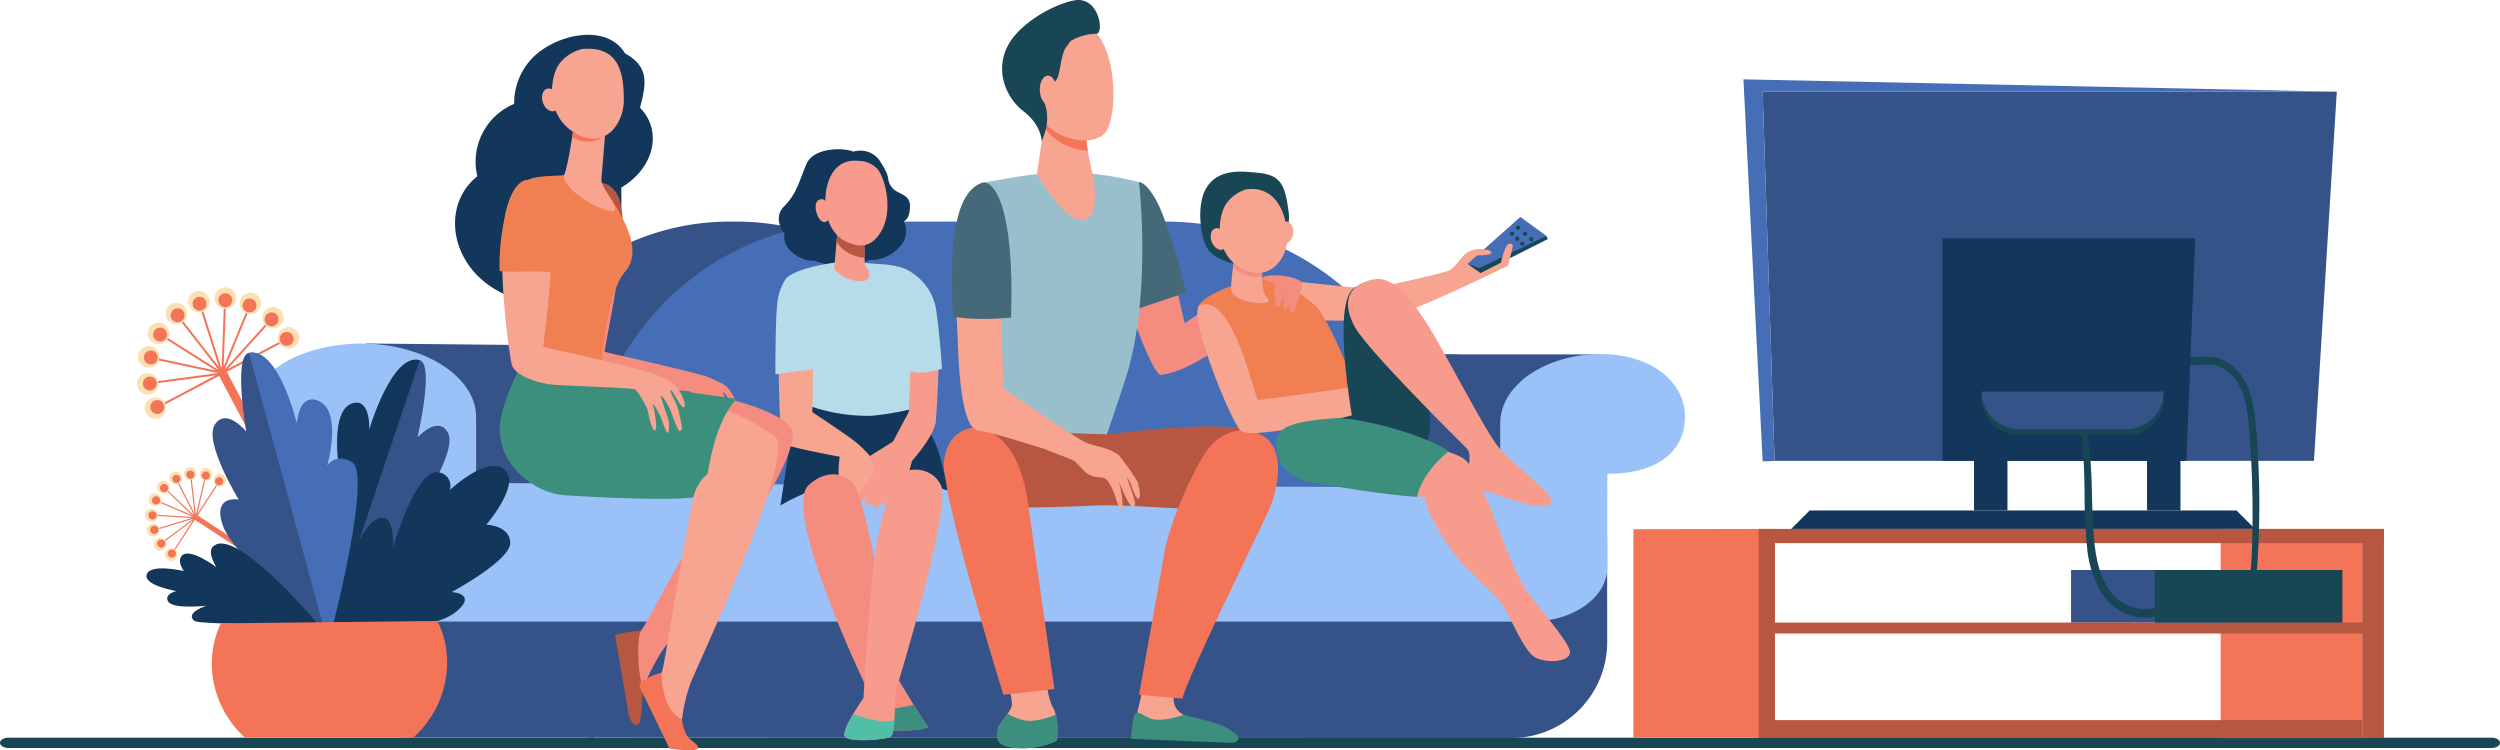 <svg xmlns="http://www.w3.org/2000/svg" width="516.76" height="155.083" viewBox="0 0 516.76 155.083">
  <g id="Group_521" data-name="Group 521" transform="translate(-74.298 -953.584)">
    <g id="Group_11" data-name="Group 11" transform="translate(74.298 1106.058)">
      <path id="Path_1" data-name="Path 1" d="M74.3,1261.466h0c0,.592.782,1.072,1.746,1.072H589.312c.964,0,1.746-.48,1.746-1.072h0c0-.592-.782-1.072-1.746-1.072H76.044C75.08,1260.394,74.3,1260.874,74.3,1261.466Z" transform="translate(-74.298 -1260.394)" fill="#184655"/>
    </g>
    <g id="Group_12" data-name="Group 12" transform="translate(126.558 999.387)">
      <path id="Rectangle_7" data-name="Rectangle 7" d="M0,0H104.048a0,0,0,0,1,0,0V0A51.326,51.326,0,0,1,52.721,51.326h-1.4A51.326,51.326,0,0,1,0,0V0A0,0,0,0,1,0,0Z" transform="translate(151.316 51.326) rotate(-180)" fill="#355389"/>
      <path id="Rectangle_8" data-name="Rectangle 8" d="M0,0H176.329a0,0,0,0,1,0,0V0a56.419,56.419,0,0,1-56.419,56.419H56.418A56.418,56.418,0,0,1,0,0V0A0,0,0,0,1,0,0Z" transform="translate(245.097 56.419) rotate(180)" fill="#466eb6"/>
      <path id="Path_2" data-name="Path 2" d="M232.757,1172.636l40.893,5.379-.972-81.1-46.04-.464Z" transform="translate(-203.19 -1071.256)" fill="#355389"/>
      <path id="Path_3" data-name="Path 3" d="M179.456,1109.68c0-7.153,9.759-12.979,21.949-13.214v-.009h0c13.322-.1,24.208,6.756,24.208,15.253v37l-25.327-3.82-5.392-20.018C182.427,1124.818,179.456,1116.949,179.456,1109.68Z" transform="translate(-179.456 -1071.256)" fill="#9bc1f9"/>
      <path id="Path_4" data-name="Path 4" d="M659.109,1101l33.815,0,.469,57.924-47.655-.052Z" transform="translate(-414.012 -1073.541)" fill="#355389"/>
      <path id="Path_5" data-name="Path 5" d="M655.313,1101c11.484.22,20.677,5.609,20.677,12.328,0,6.827-9.494,12.367-21.238,12.417l-.547,24.24h-21.7v-34.75C632.508,1107.258,642.763,1100.907,655.313,1101Z" transform="translate(-407.357 -1073.544)" fill="#355389"/>
      <path id="Path_6" data-name="Path 6" d="M736.473,1113.745c0-6.719-6.3-12.7-16.98-12.917v-.01h0c-11.673-.1-21.213,6.346-21.213,14.327v34.75l22.049.047v-15.263l.114-9.083C731.366,1125.547,736.473,1120.572,736.473,1113.745Z" transform="translate(-440.442 -1073.451)" fill="#9bc1f9"/>
      <path id="Path_7" data-name="Path 7" d="M220.781,1177.934l259.4-.873.022,21.648a19.846,19.846,0,0,1-19.846,19.854l-226.835-.113c-10.28,0-12.422-8.221-12.422-18.5Z" transform="translate(-200.244 -1111.804)" fill="#355389"/>
      <path id="Path_8" data-name="Path 8" d="M236.548,1183.01H464.464c8.708,0,15.767-5.015,15.767-11.2l-.027-16.373-259.423-1.185v17.558C220.781,1177.994,227.84,1183.01,236.548,1183.01Z" transform="translate(-200.244 -1100.328)" fill="#9bc1f9"/>
    </g>
    <g id="Group_14" data-name="Group 14" transform="translate(269.373 953.584)">
      <path id="Path_9" data-name="Path 9" d="M540.64,1069.591s6.285,18.765,8.216,18.583c6.887-.647,17.3-9.628,17.3-9.628l4.692-8.956-3.988-.745-13.1,8.645-2.406-10.368Z" transform="translate(-503.959 -1010.699)" fill="#f48c7f"/>
      <path id="Path_10" data-name="Path 10" d="M543.363,1029.323c.483.02,1.8.461,3.739,4.1,2.47,4.652,6.079,18.7,6.079,18.7l-10.923,3.682-1.235-2.616-2.28-22.578S543.229,1029.318,543.363,1029.323Z" transform="translate(-503.004 -991.683)" fill="#456978"/>
      <path id="Path_11" data-name="Path 11" d="M498.556,1025.248a66.019,66.019,0,0,1,14.242,2.026s2.6,22.264-2.34,39.181c-1.106,3.787-5.189,15.538-5.189,15.538l-27.287-.716s5.248-28.34,3.823-32.991-1.459-20.862-1.459-20.862.219-.034,7.173-1.231A72.422,72.422,0,0,1,498.556,1025.248Z" transform="translate(-472.439 -989.634)" fill="#99bfcc"/>
      <path id="Path_12" data-name="Path 12" d="M503.02,1132.586s24.985-3.324,30.256-.562S521.57,1148.1,521.57,1148.1s-14.517-.888-18.8-.863c-4.251.024-17.246,1.008-24.8-.009s-6.7-12.936-5.272-14.39S503.02,1132.586,503.02,1132.586Z" transform="translate(-469.304 -1042.794)" fill="#b75742"/>
      <path id="Path_13" data-name="Path 13" d="M554.82,1240.367s-.9,2.617.665,4.361,8.121,3.488,8.976,4.433a2.519,2.519,0,0,1,.784,1.745l-18.427-.591.24-5.156.877-3.7Z" transform="translate(-507.066 -1097.846)" fill="#f7a491"/>
      <path id="Path_14" data-name="Path 14" d="M555.576,1250.436s-4.749,1.744-7.029.678-2.208-1.357-2.873-.969-.941,5.271-.941,5.271l20.717.812c1.443-.021,2.029-1.028.864-1.878a21.393,21.393,0,0,0-2.094-1.395C562.6,1252.083,555.576,1250.436,555.576,1250.436Z" transform="translate(-506.018 -1102.682)" fill="#3c8f7c"/>
      <path id="Path_15" data-name="Path 15" d="M561.762,1137.175c1.722-2.628,6.046-6.444,11.477-3.737,5.181,2.582,3.815,10.811,1.536,15.85s-16.883,34.546-17.738,38.712l-8.976-.8s4.3-24.056,5.342-29.87C554.409,1151.736,558.783,1141.725,561.762,1137.175Z" transform="translate(-507.692 -1043.59)" fill="#f47458"/>
      <path id="Path_16" data-name="Path 16" d="M498.589,1227.887s.736,7.874,2.089,10.054-.071,5.887-.142,6.4-2.85,1.235-7.267.8-4.345-1.381-3.989-2.907,2.707-3.489,2.85-4.942-1.354-6.687-1.354-6.687Z" transform="translate(-478.048 -1091.568)" fill="#f7a491"/>
      <path id="Path_17" data-name="Path 17" d="M492.711,1257.532c-4.417-.436-3.871-2.446-3.515-3.973a11.783,11.783,0,0,1,1.983-3.148,9.964,9.964,0,0,0,3.217,1.331c1.992.545,5.044-.431,6.784-1.107a14.368,14.368,0,0,1,.268,5.176C501.378,1256.321,497.127,1257.969,492.711,1257.532Z" transform="translate(-477.964 -1102.899)" fill="#3c8f7c"/>
      <path id="Path_18" data-name="Path 18" d="M484.236,1147.073c.918,6.435,5.462,38.47,5.462,38.47l-10.543,1.211s-12.965-41.813-12.3-48.209,5.518-6.934,5.518-6.934S481.807,1130.038,484.236,1147.073Z" transform="translate(-466.829 -1043.119)" fill="#f47458"/>
      <path id="Path_19" data-name="Path 19" d="M476.771,1034.569c3.823-1.429,4.792,40.045,4.792,40.045,3.545,2.395,14.569,9.955,16.954,11.144.969.482,3.571.974,4.564,1.4a10.8,10.8,0,0,1,2.33,1.241,49.965,49.965,0,0,1,3.892,5.543c.19.824.76,2.956.19,3.392s-1.662-3.149-1.662-3.149l-.776-1.344c.609,2.274,2.268,5.778,1.467,6.218-.781.429-2.152-2.942-3.165-5.285.708,2.28,1.14,5.863.476,5.986-.6.111-1.059-4.014-2.874-6.2-.672-.811-2.023-.477-2.754-.775a5.636,5.636,0,0,1-1.8-.938l-2.073-2.189a26.814,26.814,0,0,0-2.87-1.2c-1.121-.382-2.7-1.141-4.155-1.587-8.359-2.568-10.449-3.15-13.013-3.586s-3.789-7.242-4.154-17.845C471.737,1053.635,469.717,1037.207,476.771,1034.569Z" transform="translate(-469.211 -994.304)" fill="#f7a491"/>
      <path id="Path_20" data-name="Path 20" d="M470.424,1057.2c-.559-11.3-.477-25.229,5.879-27.6,2.508-.938,6.929,4.7,6.134,27.834C479.044,1057.708,474.062,1057.934,470.424,1057.2Z" transform="translate(-468.529 -991.772)" fill="#456978"/>
      <path id="Path_21" data-name="Path 21" d="M507.208,1003.113l-1.686,11.04s6.137,10.624,10.03,9.417c3.266-1.013,1.541-9.384,1.541-9.384s-.623-2.313-1.021-4.889a17.889,17.889,0,0,1-.225-5.035C516.38,1000.953,507.208,1003.113,507.208,1003.113Z" transform="translate(-486.293 -978.15)" fill="#f7a491"/>
      <path id="Path_22" data-name="Path 22" d="M517.4,1004.262c.534-3.31-8.638-1.149-8.638-1.149l-.148.969a5.358,5.358,0,0,0,.994,1.629,12.111,12.111,0,0,0,8.02,3.6A17.928,17.928,0,0,1,517.4,1004.262Z" transform="translate(-487.85 -978.15)" fill="#f47458"/>
      <g id="Group_13" data-name="Group 13" transform="translate(12.065)">
        <path id="Path_23" data-name="Path 23" d="M505.169,966.841c-.259-.094-2.078,13.314,1.374,17s10.175,4.9,12.587,1.991c2.668-3.214,2.534-17.623-2.832-21.418S505.169,966.841,505.169,966.841Z" transform="translate(-497.824 -958.416)" fill="#f7a491"/>
        <path id="Path_24" data-name="Path 24" d="M505.9,953.684c-4.147.84-10.63,4.414-13.272,8.761-3.25,5.345-.85,11.267,2.934,14.172s3.731,6.257,3.731,6.257l.6-1.731a9.644,9.644,0,0,0,.474-4.089,7.927,7.927,0,0,0-.612-2.458c-.909-1.941,1.955-3.23,2.758-4.844.619-1.243.649-4.087,1.623-6.141l1.163-1.568a11.037,11.037,0,0,1,5.311-1.49C512.233,960.612,511.225,952.606,505.9,953.684Z" transform="translate(-491.107 -953.584)" fill="#184655"/>
        <path id="Path_25" data-name="Path 25" d="M510.217,987.949c.028,1.636-.721,2.975-1.672,2.991s-1.744-1.3-1.771-2.933.721-2.975,1.672-2.991S510.19,986.313,510.217,987.949Z" transform="translate(-498.988 -969.396)" fill="#f7a491"/>
      </g>
    </g>
    <g id="Group_15" data-name="Group 15" transform="translate(321.793 989.062)">
      <path id="Path_26" data-name="Path 26" d="M603.4,1063.327s17.684,2,19.717,2,14.318-2.876,16.491-3.563,2.635-3.8,5.5-4.412,3.161.769,3.161.769,3.861.462,3.861,1.479v1.016s-21.067,10.467-26.242,11.1-18.48,0-18.48,0Z" transform="translate(-587.948 -1041.182)" fill="#f7a491"/>
      <path id="Path_27" data-name="Path 27" d="M610.675,1119.237l8.732,7.421s6.511.211,6.722,0,2.426-7.421,2.426-7.421l-6.725-5.2Z" transform="translate(-591.609 -1069.776)" fill="#184655"/>
      <path id="Path_28" data-name="Path 28" d="M597.661,1075.819c3.917,5.726,8.937,19.689,8.937,19.689l-16.583,5.263S571.5,1078.309,572.8,1075.1c1.094-2.7,11.284-6.3,15.173-5.641C590.831,1069.937,596.856,1074.642,597.661,1075.819Z" transform="translate(-572.524 -1047.31)" fill="#f08052"/>
      <path id="Path_29" data-name="Path 29" d="M603.542,1097.368s-17.993,2.526-18.665,2.526-5-21.978-11.935-19.637c-3.127,1.057,6.271,23.943,8.228,25.9,2.3,2.3,23.268-3.125,23.268-3.125Z" transform="translate(-572.311 -1052.695)" fill="#f7a491"/>
      <path id="Path_30" data-name="Path 30" d="M635.181,1101.422s7.394,8.906,11.429,7.73,4.369-7.73,4.369-7.73c.84-4.2-6.722-25.21-6.722-25.21s-6.212-5.114-8.89-3.347C630.593,1076.012,634.86,1099.156,635.181,1101.422Z" transform="translate(-602.9 -1048.878)" fill="#184655"/>
      <path id="Path_31" data-name="Path 31" d="M640.138,1069.724c3.619-.75,6.89,2.626,10.756,8.508s12.727,23.58,15.5,26.55c2.826,3.031,6.516,5.836,9.348,8.667,1.188,1.188,2.382,3.164-.811,3.164s-12.515-3.51-14.622-4.5c-1.688-.8.8-5.874-.756-7.429s-20.388-20.157-23.108-25.042C633.917,1075.111,634.276,1070.938,640.138,1069.724Z" transform="translate(-603.824 -1047.433)" fill="#f79c8d"/>
      <path id="Path_32" data-name="Path 32" d="M679.153,1170.078c-4.2-5.546-8.919-23.448-12.868-27.4-.993-.994-2.907-1.461-5.294-2.426-4.274,2.931-8.981,4.66-12.23,9.071,3.4.419,6.648.754,9.011.868,0,0-.288,2.881,6.277,12.017,1.848,2.572,8.369,8.117,9.663,10.143,2.155,3.377,4.361,9.194,6.621,10.856,1.672,1.23,6.55,1.411,7.408-.478C688.439,1181.2,683.355,1175.624,679.153,1170.078Z" transform="translate(-610.768 -1082.964)" fill="#f79c8d"/>
      <path id="Path_33" data-name="Path 33" d="M606.33,1130.009c1.97-1.811,7.856-2.245,10.588-2.48,4.5-.388,18.354,3.1,23.9,6.8-3.043,2.434-5.69,5.7-6.591,9.445-6.292-.373-17.053-2.143-21.974-3.011-3.2-.565-5.82-2.927-6.276-4.187C604.8,1133.326,604.888,1131.335,606.33,1130.009Z" transform="translate(-588.838 -1076.547)" fill="#3c8f7c"/>
      <path id="Path_34" data-name="Path 34" d="M574.647,1028.56c-1.95,3.477-1.1,10.351.523,12.564s5.481,2.907,5.481,2.907l5.653,1.346s4.085-5.231,5.211-8.783c.435-1.374.509-2.266,0-5.18-.658-3.765-1.631-5.713-5.739-6.166C581.787,1024.807,577,1024.356,574.647,1028.56Z" transform="translate(-572.92 -1024.974)" fill="#184655"/>
      <path id="Path_35" data-name="Path 35" d="M608.88,1048.278c-.2,1.264-1.069,2.184-1.949,2.055s-1.433-1.258-1.236-2.523,1.069-2.184,1.949-2.054S609.076,1047.014,608.88,1048.278Z" transform="translate(-589.084 -1035.422)" fill="#f7a491"/>
      <path id="Path_36" data-name="Path 36" d="M592.972,1060.082s-.846,5.989.949,7.609c1.9,1.71-6.861,1.24-7.478-1.586-.334-1.527.862-8.268.862-8.268Z" transform="translate(-579.39 -1041.505)" fill="#f7a491"/>
      <path id="Path_37" data-name="Path 37" d="M587.695,1057.837l5.667,2.245a24.4,24.4,0,0,0-.2,3.146,7.29,7.29,0,0,1-4.665-1.061,9.572,9.572,0,0,1-1.34-.919C587.411,1059.433,587.695,1057.837,587.695,1057.837Z" transform="translate(-579.78 -1041.505)" fill="#f48c7f"/>
      <path id="Path_38" data-name="Path 38" d="M587.072,1032.273a7.783,7.783,0,0,0-4.251,3.217c-1.573,2.53-2.442,9.844,3.176,13.043s9.706-1.755,9.6-6.442S593.345,1031.414,587.072,1032.273Z" transform="translate(-577.003 -1028.604)" fill="#f7a491"/>
      <path id="Path_39" data-name="Path 39" d="M581.064,1050.2c.444,1.2.125,2.415-.712,2.707s-1.877-.448-2.32-1.651-.125-2.415.712-2.707S580.62,1049,581.064,1050.2Z" transform="translate(-575.087 -1036.802)" fill="#f7a491"/>
      <path id="Path_40" data-name="Path 40" d="M695.623,1043.814l-10.9,9.694,2.68,1.89,13.583-7.68Z" transform="translate(-628.856 -1034.451)" fill="#466eb6"/>
      <path id="Path_41" data-name="Path 41" d="M689.978,1057.877s-.208-.536-1.59-.565l-1.383-.03s-1.636.421-1.636.906S690.29,1058.708,689.978,1057.877Z" transform="translate(-629.183 -1041.226)" fill="#f7a491"/>
      <path id="Path_42" data-name="Path 42" d="M684.719,1057.459l2.449.886,13.814-6.676.326.662L687.4,1059.35Z" transform="translate(-628.856 -1038.402)" fill="#184655"/>
      <path id="Path_43" data-name="Path 43" d="M698.729,1059.483l-2.691,1.028,1.282-1.7s.846-3.872,1.724-3.872.69.45.658.71A35.355,35.355,0,0,1,698.729,1059.483Z" transform="translate(-634.55 -1040.048)" fill="#f7a491"/>
    </g>
    <g id="Group_16" data-name="Group 16" transform="translate(234.576 984.435)">
      <path id="Path_44" data-name="Path 44" d="M413.638,1016.164a4.866,4.866,0,0,1,5.679,2.244c2.229,3.5,1.024,3.164,2.109,4.911s3.917,1.386,3.917,4.1-1.266,3.133-1.266,3.133a4.616,4.616,0,0,1-.12,4.278,8.055,8.055,0,0,1-7.061,3.736s-3.966,2.175-7.943,1.147-2.591-1.027-4.218-1.027-6.026-2.229-5.3-5.484c0,0-2.68-3.184-.079-5.785s3.093-5.242,4.6-8.737S411.83,1015.32,413.638,1016.164Z" transform="translate(-397.518 -1015.663)" fill="#13375b"/>
      <path id="Path_45" data-name="Path 45" d="M413.5,1062.219s-9.649.969-12.207,3.527l5.86,30.057s11.936,2.678,19.532.2c0,0,4.64-24.662.791-30.991-1.283-2.109-7.129-2.2-7.129-2.2Z" transform="translate(-399.063 -1039.082)" fill="#b7dce9"/>
      <path id="Path_46" data-name="Path 46" d="M405.5,1122.823l-4.657,7.807-1.953,12.587s8.029-4.992,12.7-3.8,12.587-.977,14.975-.977,6.835,1.672,6.835,1.672-1.381-9.781-4.176-12.578c-.944-.944-3.654-4.159-3.654-4.159a61.605,61.605,0,0,1-7.724,1.283A36.361,36.361,0,0,1,405.5,1122.823Z" transform="translate(-397.856 -1069.568)" fill="#13375b"/>
      <path id="Path_47" data-name="Path 47" d="M398.178,1106.213s.122,14.69.9,15.463,11.719,2.767,11.719,2.767a22.493,22.493,0,0,0-.2,4.8c.285,1.14,5.33,3.906,5.534,3.906a30.665,30.665,0,0,0,2.645-5.9c.2-1.1-2.97-4.6-5.33-6.348s-8.316-5.669-8.316-5.669l.178-9.671Z" transform="translate(-397.498 -1060.885)" fill="#f7a491"/>
      <path id="Path_48" data-name="Path 48" d="M442.055,1106.051s-.326,7.61-.326,8.382v.773l-3.3,6.226-4.776,2.988s1.114,2.871.747,3.6-3.2,3.651-3.2,4.45.514,1.206,1.246,1a6.434,6.434,0,0,0,1.912-1.546s-2.2,2.035-1.791,2.442,1.811-.1,2.523-.814c0,0-1.14,1.078-.834,1.384s1.069.152,1.424-.2,1.322-1.18,1.322-1.18-.387.468-.2.651,1.4.753,3.275-2.808a21.71,21.71,0,0,0,2.258-5.961s4.619-5.107,4.924-8.159.59-11.475.59-11.475Z" transform="translate(-414.113 -1061.009)" fill="#f79c8d"/>
      <path id="Path_49" data-name="Path 49" d="M409.4,1153.191c1.946-1.946,5.859-3.8,9.115-.65s8.789,39.5,8.789,39.5,5.884,9.943,6.752,10.811-6.684,1.36-8.963.6-3.54-8.264-3.54-8.264S403.961,1158.633,409.4,1153.191Z" transform="translate(-402.62 -1083.666)" fill="#f48c7f"/>
      <path id="Path_50" data-name="Path 50" d="M445.749,1246.723a60.707,60.707,0,0,1-8.469,1.34c.585,1.7,1.38,3.286,2.365,3.614,2.279.76,9.831.268,8.963-.6A47.716,47.716,0,0,1,445.749,1246.723Z" transform="translate(-417.168 -1131.894)" fill="#3c8f7c"/>
      <path id="Path_51" data-name="Path 51" d="M435.725,1150.995c-1.317,2.717-2.546,8.406-3.2,11.451-1.764,8.218-3.061,33.67-3.061,33.67s-4.924,6.929-3.784,8.068,7.975.566,9.278.009.768-7.813,1.194-9.657c0,0,11.665-37.762,9.3-42.428S436.877,1148.619,435.725,1150.995Z" transform="translate(-411.247 -1082.691)" fill="#f79c8d"/>
      <path id="Path_52" data-name="Path 52" d="M399.036,1069.316a11.17,11.17,0,0,0-1.682,4.123c-.6,2.713-.543,15.734-.543,15.734l8.3-1.14s-.271-9.549,0-9.82S400.176,1069.316,399.036,1069.316Z" transform="translate(-396.81 -1042.652)" fill="#b7dce9"/>
      <path id="Path_53" data-name="Path 53" d="M452.562,1066.392a11.143,11.143,0,0,1,5.564,8.282c.83,5.979,1.162,11.876,1.162,11.876s-4.4,1.495-6.726.416Z" transform="translate(-424.855 -1041.182)" fill="#b7dce9"/>
      <path id="Path_54" data-name="Path 54" d="M427.533,1052.032s-.145,4.8.306,5.25a1.751,1.751,0,0,1,.417,2.343c-.663,1.145-3.54.414-4.881-.241a6.334,6.334,0,0,1-2.117-1.8l.671-7.6Z" transform="translate(-409.108 -1032.927)" fill="#f79c8d"/>
      <path id="Path_55" data-name="Path 55" d="M422.426,1049.983l-.181,2.045a6.728,6.728,0,0,0,3.731,2.888,6.221,6.221,0,0,0,2.061.425c-.062-1.5-.007-3.309-.007-3.309Z" transform="translate(-409.605 -1032.927)" fill="#b75742"/>
      <path id="Path_56" data-name="Path 56" d="M424.533,1020.466a5.122,5.122,0,0,1,4.1,2.049c1.386,2.109,2.892,8.135.6,12.292s-5.213,3.133-6.418,2.711-3.585-1.356-4.79-5.242S417.694,1019.653,424.533,1020.466Z" transform="translate(-407.254 -1018.053)" fill="#f79c8d"/>
      <path id="Path_57" data-name="Path 57" d="M416.23,1038.775s-.136-2.821-1.869-2.273-.412,4.806,1.024,4.666S416.23,1038.775,416.23,1038.775Z" transform="translate(-405.224 -1026.11)" fill="#f79c8d"/>
      <path id="Path_58" data-name="Path 58" d="M435.85,1251.714c-1.541,1.089-6.176-.307-8.539-1.129-1.155,1.95-2.229,4.146-1.631,4.745,1.139,1.139,7.975.566,9.278.009.576-.247.793-1.8.892-3.625Z" transform="translate(-411.247 -1133.837)" fill="#50bfa5"/>
    </g>
    <g id="Group_17" data-name="Group 17" transform="translate(168.357 960.784)">
      <path id="Path_59" data-name="Path 59" d="M274.772,1022.111c11.918,4.749,15.755-5.628,15.456-5.353a32.031,32.031,0,0,1,3.167-1.538c4.776-2.267,4.634-10.268,4.525-15.573,6.853-4.04,8.571-11.781,3.871-16.51,1.446-5.258,1.753-8.566-3.1-11.231-3.672-6.2-13.959-4.1-18.953.767a13.5,13.5,0,0,0-3.957,9.677,12.95,12.95,0,0,0-7.613,14.955C260.246,1003.624,262.61,1017.264,274.772,1022.111Z" transform="translate(-263.565 -968.072)" fill="#13375b"/>
      <path id="Path_60" data-name="Path 60" d="M341.815,1073.818a20.282,20.282,0,0,0-3.471-1.52c-6.418-1.752-19.12-4.572-19.12-4.572-.514-.134-.992-.271-1.444-.391.575-4.277,5-23.226,2.862-29.139-.728-2.014-6.947-6.334-9.6,1.6-2.69,8.038.04,28.114.64,30.758,0,.015,0,.029.006.043.4,2.315,5.153,3.873,8.141,4.1,2.944.228,14.841.575,15.594.887s2.478,3.814,2.478,3.814.731,4.2,1.436,4.083-.417-5.2-.417-5.2a13.1,13.1,0,0,1,1.691,3.038,19.257,19.257,0,0,0,.994,2.507c.458.645.527-1.319.427-1.9-.135-.783-1.659-4.956-1.548-5.068.307-.307,1.8,2.645,1.8,2.645s1.457,4.106,1.743,4.106c1.02,0,.275-1.708-.027-3.47s-2.035-4.313-1.632-4.382,2.161,3.874,2.634,3.206S343.792,1074.448,341.815,1073.818Z" transform="translate(-286.862 -1001.84)" fill="#f48c7f"/>
      <path id="Path_61" data-name="Path 61" d="M322.333,1032.708c-.728-2.014-4.9-6.334-7.557,1.6a43.728,43.728,0,0,0-1.657,13c3.115.3,7-.167,10.089.229C323.572,1041.706,323.367,1035.568,322.333,1032.708Z" transform="translate(-288.488 -999.079)" fill="#b75742"/>
      <path id="Path_62" data-name="Path 62" d="M308.738,1033.586a52.045,52.045,0,0,0-2.925-4.628c-1.494-2.581-5.355-3.886-5.355-3.886s-1.291.025-2.774.1a1.134,1.134,0,0,1-.279.479c-.558.406-5.965-.074-8.027,1.287-6.914,5.759-2.149,32.363-1.605,41.179l16.621,1.334s1.142-18.847,5.419-23.72C312.792,1042.332,310.875,1037.413,308.738,1033.586Z" transform="translate(-274.683 -996.745)" fill="#f08052"/>
      <path id="Path_63" data-name="Path 63" d="M337.1,1179.569c.185-.33,2.584-5.933,4.544-8.428,2.846-3.624,27.452-36.437,26.439-44.423-.442-3.487-11.1-6.445-12.37-6.654-6.785.881.343,6.538-4.754,11.188,3.314,1.1,5.268,2.469,4.552,3.37-2.868,3.613-18.1,32.725-18.761,33.1-2.949,1.675-4.106.9-4.106.9s.679,16.375,2.086,15.858S335.014,1183.291,337.1,1179.569Z" transform="translate(-298.314 -1044.529)" fill="#f48c7f"/>
      <path id="Path_64" data-name="Path 64" d="M330.139,1216.962l2.845,16.5c.64,2.135,1.716,2.112,1.992,1.825.567-.589.827-4.994.9-7.5-1.284-3.821-1.162-11.015-.371-11.827C333.566,1215.994,330.141,1216.6,330.139,1216.962Z" transform="translate(-297.054 -1092.768)" fill="#b75742"/>
      <path id="Path_65" data-name="Path 65" d="M342.508,1130.894c3.819-6.13,5.632-5.3,12.276-8.071,3.23.455,7.5.864,14.711,6.188l-14.172,9.954C355.785,1137.851,346.825,1133.527,342.508,1130.894Z" transform="translate(-303.276 -1045.917)" fill="#f7a491"/>
      <path id="Path_66" data-name="Path 66" d="M310.919,1005.072s-1.157,8.032-1.966,9.984,4.445,6.126,8.816,7.392-1.336-4.311-1.155-6.4.976-11.965.976-11.965Z" transform="translate(-286.355 -986.188)" fill="#f7a491"/>
      <path id="Path_67" data-name="Path 67" d="M319.084,1006.918c.127-1.635.221-2.833.221-2.833l-6.671.987s-.168.944-.354,2.278C314.984,1008.874,317.416,1008.393,319.084,1006.918Z" transform="translate(-288.07 -986.188)" fill="#f47458"/>
      <path id="Path_68" data-name="Path 68" d="M310.106,973.914a8.316,8.316,0,0,0-4.793,3.191c-1.8,2.612-2.93,10.377,3.241,14.121s10.2-1.781,10.182-6.794S318.073,973.172,310.106,973.914Z" transform="translate(-283.849 -970.981)" fill="#f7a491"/>
      <path id="Path_69" data-name="Path 69" d="M303.126,992.244c.417,1.278.035,2.537-.854,2.811s-1.949-.54-2.367-1.818-.035-2.537.854-2.811S302.708,990.965,303.126,992.244Z" transform="translate(-281.76 -979.29)" fill="#f7a491"/>
      <path id="Path_70" data-name="Path 70" d="M315.389,1111.853c-2.953-.262-12.724-1.223-12.724-1.223l-16.832-2.192s-3.564,7.022-3.684,11.469c-.21,7.778,7.184,13.56,13.505,13.957,3.709.234,24.628,1.509,28.786.015.86-6.337,2.287-15.389,6.7-19.949C324.076,1112.991,319.4,1112.208,315.389,1111.853Z" transform="translate(-272.911 -1038.681)" fill="#3c8f7c"/>
      <path id="Path_71" data-name="Path 71" d="M345.3,1184.022c.475-.476,4.278-25.665,6.572-36.238a8.92,8.92,0,0,1,4.582-5.977l12.366-6.533c4.283,3.794-15.7,46.4-17.533,50.866a35.434,35.434,0,0,0-1.78,7.492c-1.029,4.356-.529,4.262-1.809,5.176s-6.535-12.2-6.535-12.2S342.789,1186.537,345.3,1184.022Z" transform="translate(-302.598 -1052.181)" fill="#f7a491"/>
      <path id="Path_72" data-name="Path 72" d="M349.074,1243.007a9.938,9.938,0,0,0,.844,3.077c.693,1.4,3.034,2.311,2.394,3.033s-5.8,0-5.8,0l-6.091-12.574a1.017,1.017,0,0,1,.339-1.317,11.63,11.63,0,0,1,4.074-1.8S344.753,1241.112,349.074,1243.007Z" transform="translate(-302.168 -1101.554)" fill="#f47458"/>
    </g>
    <g id="Group_51" data-name="Group 51" transform="translate(102.606 1012.973)">
      <g id="Group_30" data-name="Group 30" transform="translate(1.659 37.156)">
        <g id="Group_28" data-name="Group 28">
          <g id="Group_18" data-name="Group 18" transform="translate(11.323 0.185)">
            <path id="Path_73" data-name="Path 73" d="M157.392,1149.384a1.31,1.31,0,1,0,1.454-1.15A1.31,1.31,0,0,0,157.392,1149.384Z" transform="translate(-157.383 -1148.226)" fill="#fae0b2"/>
            <path id="Path_74" data-name="Path 74" d="M159.747,1150.984a.847.847,0,1,1-.611-1.306.848.848,0,0,1,.611,1.306Z" transform="translate(-157.789 -1148.953)" fill="#f47458"/>
          </g>
          <g id="Group_19" data-name="Group 19" transform="translate(2.454 2.857)">
            <path id="Path_75" data-name="Path 75" d="M141.847,1154.067a1.31,1.31,0,1,1-1.847-.156A1.312,1.312,0,0,1,141.847,1154.067Z" transform="translate(-139.536 -1153.602)" fill="#fae0b2"/>
            <path id="Path_76" data-name="Path 76" d="M142.249,1156.39a.848.848,0,0,1-1.256-1.112.86.86,0,0,1,.162-.183.84.84,0,0,1,.618-.2A.849.849,0,0,1,142.249,1156.39Z" transform="translate(-140.2 -1154.252)" fill="#f47458"/>
          </g>
          <g id="Group_20" data-name="Group 20" transform="translate(8.053)">
            <path id="Path_77" data-name="Path 77" d="M153.423,1149.16a1.31,1.31,0,1,1-1.314-1.307A1.31,1.31,0,0,1,153.423,1149.16Z" transform="translate(-150.803 -1147.853)" fill="#fae0b2"/>
            <path id="Path_78" data-name="Path 78" d="M152.648,1151a.847.847,0,1,1,.844-.85A.849.849,0,0,1,152.648,1151Z" transform="translate(-151.303 -1148.586)" fill="#f47458"/>
          </g>
          <g id="Group_21" data-name="Group 21" transform="translate(14.178 1.412)">
            <path id="Path_79" data-name="Path 79" d="M165.443,1152.844a1.31,1.31,0,1,1-.167-1.846A1.309,1.309,0,0,1,165.443,1152.844Z" transform="translate(-163.127 -1150.693)" fill="#fae0b2"/>
            <path id="Path_80" data-name="Path 80" d="M165.268,1153.46a.847.847,0,1,1-.108-1.194A.848.848,0,0,1,165.268,1153.46Z" transform="translate(-163.45 -1151.386)" fill="#f47458"/>
          </g>
          <g id="Group_22" data-name="Group 22" transform="translate(4.105 16.79)">
            <path id="Path_81" data-name="Path 81" d="M145.339,1183.537a1.31,1.31,0,1,0-1.759.583A1.311,1.311,0,0,0,145.339,1183.537Z" transform="translate(-142.858 -1181.638)" fill="#fae0b2"/>
            <path id="Path_82" data-name="Path 82" d="M145.636,1183.442a.847.847,0,1,1-.328-1.223.846.846,0,0,1,.328,1.223Z" transform="translate(-143.473 -1181.885)" fill="#f47458"/>
          </g>
          <g id="Group_23" data-name="Group 23" transform="translate(0.366 11.735)">
            <path id="Path_83" data-name="Path 83" d="M137.164,1173.981a1.311,1.311,0,1,0-1.722-.684A1.311,1.311,0,0,0,137.164,1173.981Z" transform="translate(-135.334 -1171.466)" fill="#fae0b2"/>
            <path id="Path_84" data-name="Path 84" d="M138.329,1173.559a.847.847,0,1,1-1.044-1.244.848.848,0,0,1,1.044,1.244Z" transform="translate(-136.058 -1171.856)" fill="#f47458"/>
          </g>
          <g id="Group_24" data-name="Group 24" transform="translate(0.75 5.458)">
            <path id="Path_85" data-name="Path 85" d="M137.042,1161.4a1.311,1.311,0,1,0-.88-1.631A1.31,1.31,0,0,0,137.042,1161.4Z" transform="translate(-136.106 -1158.836)" fill="#fae0b2"/>
            <path id="Path_86" data-name="Path 86" d="M137.625,1161.232a.847.847,0,1,1,1.557-.16A.842.842,0,0,1,137.625,1161.232Z" transform="translate(-136.819 -1159.413)" fill="#f47458"/>
          </g>
          <g id="Group_25" data-name="Group 25" transform="translate(1.841 14.661)">
            <path id="Path_87" data-name="Path 87" d="M138.955,1177.532a1.311,1.311,0,1,1-.473,1.792A1.31,1.31,0,0,1,138.955,1177.532Z" transform="translate(-138.303 -1177.354)" fill="#fae0b2"/>
            <path id="Path_88" data-name="Path 88" d="M140.289,1179.636a.848.848,0,1,1,.949-1.246A.849.849,0,0,1,140.289,1179.636Z" transform="translate(-138.986 -1177.663)" fill="#f47458"/>
          </g>
          <g id="Group_26" data-name="Group 26" transform="translate(5.076 0.897)">
            <path id="Path_89" data-name="Path 89" d="M145.028,1151.689a1.31,1.31,0,1,0,.374-1.815A1.309,1.309,0,0,0,145.028,1151.689Z" transform="translate(-144.812 -1149.658)" fill="#fae0b2"/>
            <path id="Path_90" data-name="Path 90" d="M147.292,1152.619a.845.845,0,1,1,.243-.242A.848.848,0,0,1,147.292,1152.619Z" transform="translate(-145.399 -1150.365)" fill="#f47458"/>
          </g>
          <g id="Group_27" data-name="Group 27" transform="translate(0 8.649)">
            <path id="Path_91" data-name="Path 91" d="M136.132,1165.275a1.311,1.311,0,1,1-1.514,1.068A1.311,1.311,0,0,1,136.132,1165.275Z" transform="translate(-134.598 -1165.256)" fill="#fae0b2"/>
            <path id="Path_92" data-name="Path 92" d="M136.76,1167.9a.848.848,0,1,1,.979-.691A.849.849,0,0,1,136.76,1167.9Z" transform="translate(-135.332 -1165.739)" fill="#f47458"/>
          </g>
          <path id="Path_93" data-name="Path 93" d="M148.051,1160.1l1.6-6.869-.241-.056-1.666,7.158-.848-7.3-.245.029.814,7.007-3.191-6.291-.221.112,3.324,6.554-5.339-5.047-.17.18,5.125,4.844-6.485-2.767-.1.227,6.758,2.883-7.334-.431-.015.247,7.038.413-6.745,2.051.072.237,7.029-2.137-5.9,4.386.148.2,5.657-4.209-3.85,5.908.207.135,8.657-13.217-.207-.136Z" transform="translate(-137.224 -1150.46)" fill="#f47458"/>
        </g>
        <g id="Group_29" data-name="Group 29" transform="translate(9.674 9.588)">
          <rect id="Rectangle_9" data-name="Rectangle 9" width="1.059" height="33.109" transform="matrix(0.548, -0.837, 0.837, 0.548, 0, 0.886)" fill="#f47458"/>
        </g>
      </g>
      <g id="Group_43" data-name="Group 43" transform="translate(0 0)">
        <g id="Group_41" data-name="Group 41">
          <g id="Group_31" data-name="Group 31" transform="translate(25.907 4.072)">
            <path id="Path_94" data-name="Path 94" d="M183.805,1082.207a2.218,2.218,0,1,0,3.095-.51A2.22,2.22,0,0,0,183.805,1082.207Z" transform="translate(-183.39 -1081.281)" fill="#fae0b2"/>
            <path id="Path_95" data-name="Path 95" d="M186.459,1086.221a1.434,1.434,0,1,1,.165-2.434,1.436,1.436,0,0,1-.165,2.434Z" transform="translate(-183.871 -1082.405)" fill="#f47458"/>
          </g>
          <g id="Group_32" data-name="Group 32" transform="translate(10.583 0.75)">
            <path id="Path_96" data-name="Path 96" d="M156.948,1076.385a2.218,2.218,0,1,1-2.607-1.745A2.219,2.219,0,0,1,156.948,1076.385Z" transform="translate(-152.554 -1074.597)" fill="#fae0b2"/>
            <path id="Path_97" data-name="Path 97" d="M156.121,1079.868a1.434,1.434,0,1,1,.519-2.6A1.435,1.435,0,0,1,156.121,1079.868Z" transform="translate(-153.487 -1075.819)" fill="#f47458"/>
          </g>
          <g id="Group_33" data-name="Group 33" transform="translate(21.216 1.114)">
            <path id="Path_98" data-name="Path 98" d="M178.111,1078.616a2.218,2.218,0,1,1-.875-3.013A2.217,2.217,0,0,1,178.111,1078.616Z" transform="translate(-173.95 -1075.328)" fill="#fae0b2"/>
            <path id="Path_99" data-name="Path 99" d="M175.939,1080.421a1.434,1.434,0,1,1,1.947-.566A1.437,1.437,0,0,1,175.939,1080.421Z" transform="translate(-174.578 -1076.533)" fill="#f47458"/>
          </g>
          <g id="Group_34" data-name="Group 34" transform="translate(29.128 8.23)">
            <path id="Path_100" data-name="Path 100" d="M192.891,1093.935a2.219,2.219,0,1,1,1.265-2.871A2.217,2.217,0,0,1,192.891,1093.935Z" transform="translate(-189.871 -1089.646)" fill="#fae0b2"/>
            <path id="Path_101" data-name="Path 101" d="M192.612,1094.419a1.435,1.435,0,1,1,.818-1.857A1.436,1.436,0,0,1,192.612,1094.419Z" transform="translate(-190.267 -1090.653)" fill="#f47458"/>
          </g>
          <g id="Group_35" data-name="Group 35" transform="translate(1.607 22.738)">
            <path id="Path_102" data-name="Path 102" d="M137.961,1122.891a2.219,2.219,0,1,0-3.082-.579A2.219,2.219,0,0,0,137.961,1122.891Z" transform="translate(-134.492 -1118.84)" fill="#fae0b2"/>
            <path id="Path_103" data-name="Path 103" d="M138.962,1122.709a1.435,1.435,0,1,1,.517-2.08,1.432,1.432,0,0,1-.517,2.08Z" transform="translate(-135.684 -1119.425)" fill="#f47458"/>
          </g>
          <g id="Group_36" data-name="Group 36" transform="translate(0.214 12.185)">
            <path id="Path_104" data-name="Path 104" d="M133.69,1102.032a2.219,2.219,0,1,0-1.989-2.426A2.219,2.219,0,0,0,133.69,1102.032Z" transform="translate(-131.69 -1097.605)" fill="#fae0b2"/>
            <path id="Path_105" data-name="Path 105" d="M136.24,1102.082a1.434,1.434,0,1,1-.526-2.7,1.436,1.436,0,0,1,.526,2.7Z" transform="translate(-132.922 -1098.496)" fill="#f47458"/>
          </g>
          <g id="Group_37" data-name="Group 37" transform="translate(5.927 3.205)">
            <path id="Path_106" data-name="Path 106" d="M143.818,1083.307a2.218,2.218,0,1,0,.035-3.138A2.216,2.216,0,0,0,143.818,1083.307Z" transform="translate(-143.185 -1079.536)" fill="#fae0b2"/>
            <path id="Path_107" data-name="Path 107" d="M145.307,1083.242a1.434,1.434,0,1,1,2.437,1.042A1.427,1.427,0,0,1,145.307,1083.242Z" transform="translate(-144.253 -1080.686)" fill="#f47458"/>
          </g>
          <g id="Group_38" data-name="Group 38" transform="translate(0 17.729)">
            <path id="Path_108" data-name="Path 108" d="M133.43,1108.761a2.219,2.219,0,1,1-2.17,2.265A2.218,2.218,0,0,1,133.43,1108.761Z" transform="translate(-131.259 -1108.761)" fill="#fae0b2"/>
            <path id="Path_109" data-name="Path 109" d="M134.164,1112.683a1.434,1.434,0,1,1,2.426-1.066A1.437,1.437,0,0,1,134.164,1112.683Z" transform="translate(-132.498 -1109.491)" fill="#f47458"/>
          </g>
          <g id="Group_39" data-name="Group 39" transform="translate(16.072)">
            <path id="Path_110" data-name="Path 110" d="M163.606,1075.475a2.218,2.218,0,1,0,2.043-2.381A2.219,2.219,0,0,0,163.606,1075.475Z" transform="translate(-163.6 -1073.087)" fill="#fae0b2"/>
            <path id="Path_111" data-name="Path 111" d="M166.682,1078.424a1.433,1.433,0,1,1,.559-.161A1.436,1.436,0,0,1,166.682,1078.424Z" transform="translate(-164.374 -1074.33)" fill="#f47458"/>
          </g>
          <g id="Group_40" data-name="Group 40" transform="translate(2.202 7.314)">
            <path id="Path_112" data-name="Path 112" d="M139.3,1088.294a2.218,2.218,0,1,1-3.118.34A2.219,2.219,0,0,1,139.3,1088.294Z" transform="translate(-135.69 -1087.805)" fill="#fae0b2"/>
            <path id="Path_113" data-name="Path 113" d="M138.562,1092.41a1.434,1.434,0,1,1,2.016-.22A1.437,1.437,0,0,1,138.562,1092.41Z" transform="translate(-136.866 -1088.837)" fill="#f47458"/>
          </g>
          <path id="Path_114" data-name="Path 114" d="M154.431,1094.408l8-8.86-.311-.281-8.335,9.233,4.729-11.507-.387-.159-4.539,11.043.432-11.933-.418-.015-.45,12.432-3.769-11.855-.4.127,3.617,11.379-7.335-9.419-.33.257,7.643,9.815-10.506-6.655-.224.353,10.082,6.387-11.67-2.5-.087.409,12.16,2.6-12.325,1.657.056.416,11.827-1.591-10.544,5.59.2.37,23.653-12.469-.194-.371Z" transform="translate(-135.66 -1077.535)" fill="#f47458"/>
        </g>
        <g id="Group_42" data-name="Group 42" transform="translate(16.386 16.32)">
          <rect id="Rectangle_10" data-name="Rectangle 10" width="1.792" height="56.059" transform="translate(0 0.836) rotate(-27.801)" fill="#f47458"/>
        </g>
      </g>
      <g id="Group_45" data-name="Group 45" transform="translate(34.851 14.964)">
        <g id="Group_44" data-name="Group 44" transform="translate(0.671 0.002)">
          <path id="Path_115" data-name="Path 115" d="M206.943,1159.5s19.05-14.525,21.66-20.785-2.772-5.553-2.772-5.553,7.692-11.2,5.65-14.895-6.289,1.025-6.289,1.025,3.568-15.146.466-15.988c-5.779-1.569-10.521,14.731-10.521,14.731s.425-6.767-3.192-5.856c-5.455,1.375-2.569,15.944-2.569,15.944s-1.739-2.583-4.731-.126C199.278,1132.412,206.943,1159.5,206.943,1159.5Z" transform="translate(-202.738 -1103.203)" fill="#355389"/>
        </g>
        <path id="Path_116" data-name="Path 116" d="M203.159,1128.377a4.236,4.236,0,0,1,5.538-.251s-2.886-14.569,2.569-15.944c3.617-.911,3.291,5.5,3.291,5.5s4.643-15.942,10.422-14.373l-18.856,56.149C205.279,1155.949,198.146,1132.5,203.159,1128.377Z" transform="translate(-201.387 -1103.198)" fill="#13375b"/>
      </g>
      <g id="Group_46" data-name="Group 46" transform="translate(40.226 36.93)">
        <path id="Path_117" data-name="Path 117" d="M212.2,1181.2s14.239.277,21.865-1.765a10.932,10.932,0,0,0,3.955-1.969c4.418-3.711-1-4-1-4s12.265-6.588,12.116-10.211-4.948-3.711-4.948-3.711,6.735-7.835,4.123-11c-3.325-4.025-11.684,3.849-11.684,3.849a2.793,2.793,0,0,0-2.2-3.665c-4.73-1.131-9.56,15.594-9.56,15.594s.621-6.829-2.628-6.156C216.414,1159.374,212.2,1181.2,212.2,1181.2Z" transform="translate(-212.203 -1147.399)" fill="#13375b"/>
      </g>
      <g id="Group_48" data-name="Group 48" transform="translate(15.632 13.483)">
        <g id="Group_47" data-name="Group 47" transform="translate(0 0.003)">
          <path id="Path_118" data-name="Path 118" d="M186.18,1158.818s-19-16.219-21.314-22.752,3.251-5.457,3.251-5.457-7.3-11.886-4.93-15.509,6.494,1.459,6.494,1.459-2.742-15.624.549-16.274c6.13-1.21,10.021,15.666,10.021,15.666s-.006-6.9,3.708-5.737c5.6,1.759,1.648,16.37,1.648,16.37s2.067-5.462,5.029-2.766C195.951,1128.655,186.18,1158.818,186.18,1158.818Z" transform="translate(-162.714 -1100.223)" fill="#355389"/>
        </g>
        <path id="Path_119" data-name="Path 119" d="M199.165,1122.888c-3.433-2.061-5.138.684-5.138.684s3.383-11.761-2.218-13.52c-3.714-1.167-4.073,4.8-4.073,4.8s-3.765-15.783-9.895-14.573l16.345,60.084C195.293,1156.86,203.255,1125.344,199.165,1122.888Z" transform="translate(-170.324 -1100.217)" fill="#466eb6"/>
      </g>
      <g id="Group_50" data-name="Group 50" transform="translate(1.967 52.952)">
        <g id="Group_49" data-name="Group 49">
          <path id="Path_120" data-name="Path 120" d="M170.675,1196.278s-12.505.187-20.1-.125c-3.059-.126-5.215-.226-5.6-.616-1.663-1.679,2.608-3.024,2.608-3.024s-6.866.742-7.856-.839,1.662-2.2,1.662-2.2-6.5-1.108-6.157-3.25c.409-2.595,7.717-.892,7.717-.892s-1.5-1.97-.423-3.168c1.626-1.806,7.167,2.389,7.167,2.389s-1.914-2.914-.818-4.161C153.2,1175.472,170.675,1196.278,170.675,1196.278Z" transform="translate(-135.217 -1179.638)" fill="#13375b"/>
        </g>
      </g>
      <path id="Path_121" data-name="Path 121" d="M169.278,1235.986h34.731a20.8,20.8,0,0,0,7.02-15.717,18.829,18.829,0,0,0-2.008-8.413l-44.779.5a19.945,19.945,0,0,0-1.852,8.712A20.68,20.68,0,0,0,169.278,1235.986Z" transform="translate(-146.918 -1142.893)" fill="#f47458"/>
    </g>
    <g id="Group_54" data-name="Group 54" transform="translate(411.927 969.988)">
      <path id="Path_122" data-name="Path 122" d="M807.439,991.724l2.471,76.314H921.4l4.719-76.314Z" transform="translate(-780.722 -989.174)" fill="#355389"/>
      <rect id="Rectangle_11" data-name="Rectangle 11" width="6.909" height="13.615" transform="translate(70.41 75.5)" fill="#13375b"/>
      <rect id="Rectangle_12" data-name="Rectangle 12" width="6.909" height="13.615" transform="translate(106.174 75.5)" fill="#13375b"/>
      <path id="Path_123" data-name="Path 123" d="M819.305,1169.721l3.81-3.81h88.241l3.81,3.81Z" transform="translate(-786.691 -1076.796)" fill="#13375b"/>
      <rect id="Rectangle_13" data-name="Rectangle 13" width="56.084" height="10.881" transform="translate(90.465 101.418)" fill="#355389"/>
      <path id="Path_124" data-name="Path 124" d="M782.939,1216.723H753.678v-43.09l29.261-.055Z" transform="translate(-753.678 -1080.653)" fill="#f47458"/>
      <rect id="Rectangle_14" data-name="Rectangle 14" width="29.261" height="43.233" transform="translate(121.389 92.925)" fill="#f47458"/>
      <rect id="Rectangle_15" data-name="Rectangle 15" width="122.761" height="2.261" transform="translate(29.261 112.28)" fill="#b75742"/>
      <rect id="Rectangle_16" data-name="Rectangle 16" width="125.885" height="2.942" transform="translate(29.261 92.925)" fill="#b75742"/>
      <rect id="Rectangle_17" data-name="Rectangle 17" width="4.496" height="43.233" transform="translate(150.65 92.925)" fill="#b75742"/>
      <rect id="Rectangle_18" data-name="Rectangle 18" width="121.389" height="3.71" transform="translate(29.261 132.448)" fill="#b75742"/>
      <rect id="Rectangle_19" data-name="Rectangle 19" width="38.768" height="10.881" transform="translate(107.782 101.418)" fill="#184655"/>
      <path id="Path_125" data-name="Path 125" d="M805.89,1065.457l-2.471-76.314H922.094l-122.647-2.55,3.972,78.962Z" transform="translate(-776.701 -986.593)" fill="#466eb6"/>
      <rect id="Rectangle_20" data-name="Rectangle 20" width="3.376" height="43.233" transform="translate(25.885 92.925)" fill="#b75742"/>
      <g id="Group_52" data-name="Group 52" transform="translate(114.552 57.338)">
        <path id="Path_126" data-name="Path 126" d="M997.247,1150.131a34.291,34.291,0,0,1,.128-5.758c.084-1.831.156-3.661.195-5.493.08-3.756.049-7.515-.065-11.27s-.335-7.508-.666-11.25c-.289-3.261-.685-6.719-2.605-9.479a7.871,7.871,0,0,0-3.667-2.94c-1.8-.647-3.717-.244-5.581-.256a.832.832,0,0,1,0-1.663c1.806.045,3.641-.26,5.414.23a8.676,8.676,0,0,1,3.794,2.3c2.364,2.388,3.342,5.633,3.787,8.885.524,3.822.712,7.714.876,11.566q.255,5.976.106,11.955-.081,3.3-.274,6.593c-.064,1.1-.154,2.2-.251,3.293a16.3,16.3,0,0,1-.5,3.382.353.353,0,0,1-.689-.093Z" transform="translate(-984.181 -1101.97)" fill="#184655"/>
      </g>
      <path id="Path_127" data-name="Path 127" d="M882.274,1052.649v46.036h50.395l1.829-46.036Z" transform="translate(-818.366 -1019.821)" fill="#13375b"/>
      <g id="Group_53" data-name="Group 53" transform="translate(92.655 72.246)">
        <path id="Path_128" data-name="Path 128" d="M940.829,1132.217a18.254,18.254,0,0,1,1,5.128c.194,1.777.282,3.56.344,5.345.122,3.487.141,6.979.381,10.46.375,5.437,1.361,12.373,6.786,15.125,2.387,1.211,5.569,1.441,7.726-.369.9-.754,2.2.549,1.3,1.3a8.454,8.454,0,0,1-7.725,1.437,11.37,11.37,0,0,1-6.666-5.189,22.368,22.368,0,0,1-2.744-9.095,107.232,107.232,0,0,1-.5-11.116q-.045-3.217-.189-6.428c-.1-2.16-.491-4.341-.419-6.5a.359.359,0,0,1,.7-.095Z" transform="translate(-940.119 -1131.968)" fill="#184655"/>
      </g>
      <path id="Rectangle_21" data-name="Rectangle 21" d="M7.761,0H29.89a7.761,7.761,0,0,1,7.761,7.761v0a0,0,0,0,1,0,0H0a0,0,0,0,1,0,0v0A7.761,7.761,0,0,1,7.761,0Z" transform="translate(109.628 73.564) rotate(-180)" fill="#184655"/>
      <path id="Rectangle_22" data-name="Rectangle 22" d="M7.762,0H29.89a7.762,7.762,0,0,1,7.762,7.762v0a0,0,0,0,1,0,0H0a0,0,0,0,1,0,0v0A7.762,7.762,0,0,1,7.762,0Z" transform="translate(109.628 72.293) rotate(-180)" fill="#355389"/>
    </g>
    <path id="Path_129" data-name="Path 129" d="M317.39,1069.817a21.705,21.705,0,0,0-3.72-1.63c-6.88-1.878-20.495-4.9-20.495-4.9-.551-.144-1.064-.29-1.548-.419.617-4.584,3.169-24.9.878-31.234-.78-2.159-5.257-6.789-8.1,1.711-2.883,8.616.043,30.136.686,32.969,0,.016,0,.031.007.047.426,2.482,5.524,4.151,8.727,4.4,3.155.245,15.909.616,16.716.951s2.656,4.088,2.656,4.088.783,4.506,1.54,4.377-.448-5.569-.448-5.569a14.039,14.039,0,0,1,1.812,3.257,20.579,20.579,0,0,0,1.066,2.688c.491.69.565-1.414.458-2.041-.144-.839-1.779-5.313-1.659-5.432.329-.329,1.934,2.836,1.934,2.836s1.562,4.4,1.869,4.4c1.093,0,.295-1.83-.029-3.719s-2.182-4.624-1.749-4.7,2.316,4.153,2.823,3.437S319.509,1070.492,317.39,1069.817Z" transform="translate(-105.062 -37.646)" fill="#f7a491"/>
    <path id="Path_130" data-name="Path 130" d="M291.961,1031.634c-.78-2.159-5.257-6.789-8.1,1.711a46.884,46.884,0,0,0-1.776,13.932c3.34.319,7.506-.179,10.814.245C293.29,1041.28,293.069,1034.7,291.961,1031.634Z" transform="translate(-104.519 -37.646)" fill="#f08052"/>
    <path id="Path_131" data-name="Path 131" d="M705.689,1047.826a.433.433,0,1,1-.433-.433A.433.433,0,0,1,705.689,1047.826Z" transform="translate(-317.175 -47.189)" fill="#184655"/>
    <path id="Path_132" data-name="Path 132" d="M708.64,1050.359a.433.433,0,1,1-.433-.433A.433.433,0,0,1,708.64,1050.359Z" transform="translate(-318.66 -48.463)" fill="#184655"/>
    <path id="Path_133" data-name="Path 133" d="M711.2,1052.637a.433.433,0,1,1-.433-.433A.433.433,0,0,1,711.2,1052.637Z" transform="translate(-319.946 -49.609)" fill="#184655"/>
    <path id="Path_134" data-name="Path 134" d="M707.432,1054.5a.433.433,0,1,1-.433-.433A.433.433,0,0,1,707.432,1054.5Z" transform="translate(-318.052 -50.547)" fill="#184655"/>
    <path id="Path_135" data-name="Path 135" d="M705.317,1052.434a.433.433,0,1,1-.433-.433A.433.433,0,0,1,705.317,1052.434Z" transform="translate(-316.988 -49.507)" fill="#184655"/>
    <path id="Path_136" data-name="Path 136" d="M703.2,1050.359a.433.433,0,1,1-.433-.433A.433.433,0,0,1,703.2,1050.359Z" transform="translate(-315.925 -48.463)" fill="#184655"/>
    <path id="Path_137" data-name="Path 137" d="M599.247,1068.772s-.241-.671,2.637-.671,5.58.97,5.58,1.594v.624s-1.282,5.994-2.217,5.44.277-4.331.277-4.331-.569,3.549-1.463,3.75,0-4.3,0-4.3-.881,3.846-1.632,3.846-.515-4.421-.515-4.636v-.215Z" transform="translate(-264.065 -57.606)" fill="#f48c7f"/>
  </g>
</svg>
